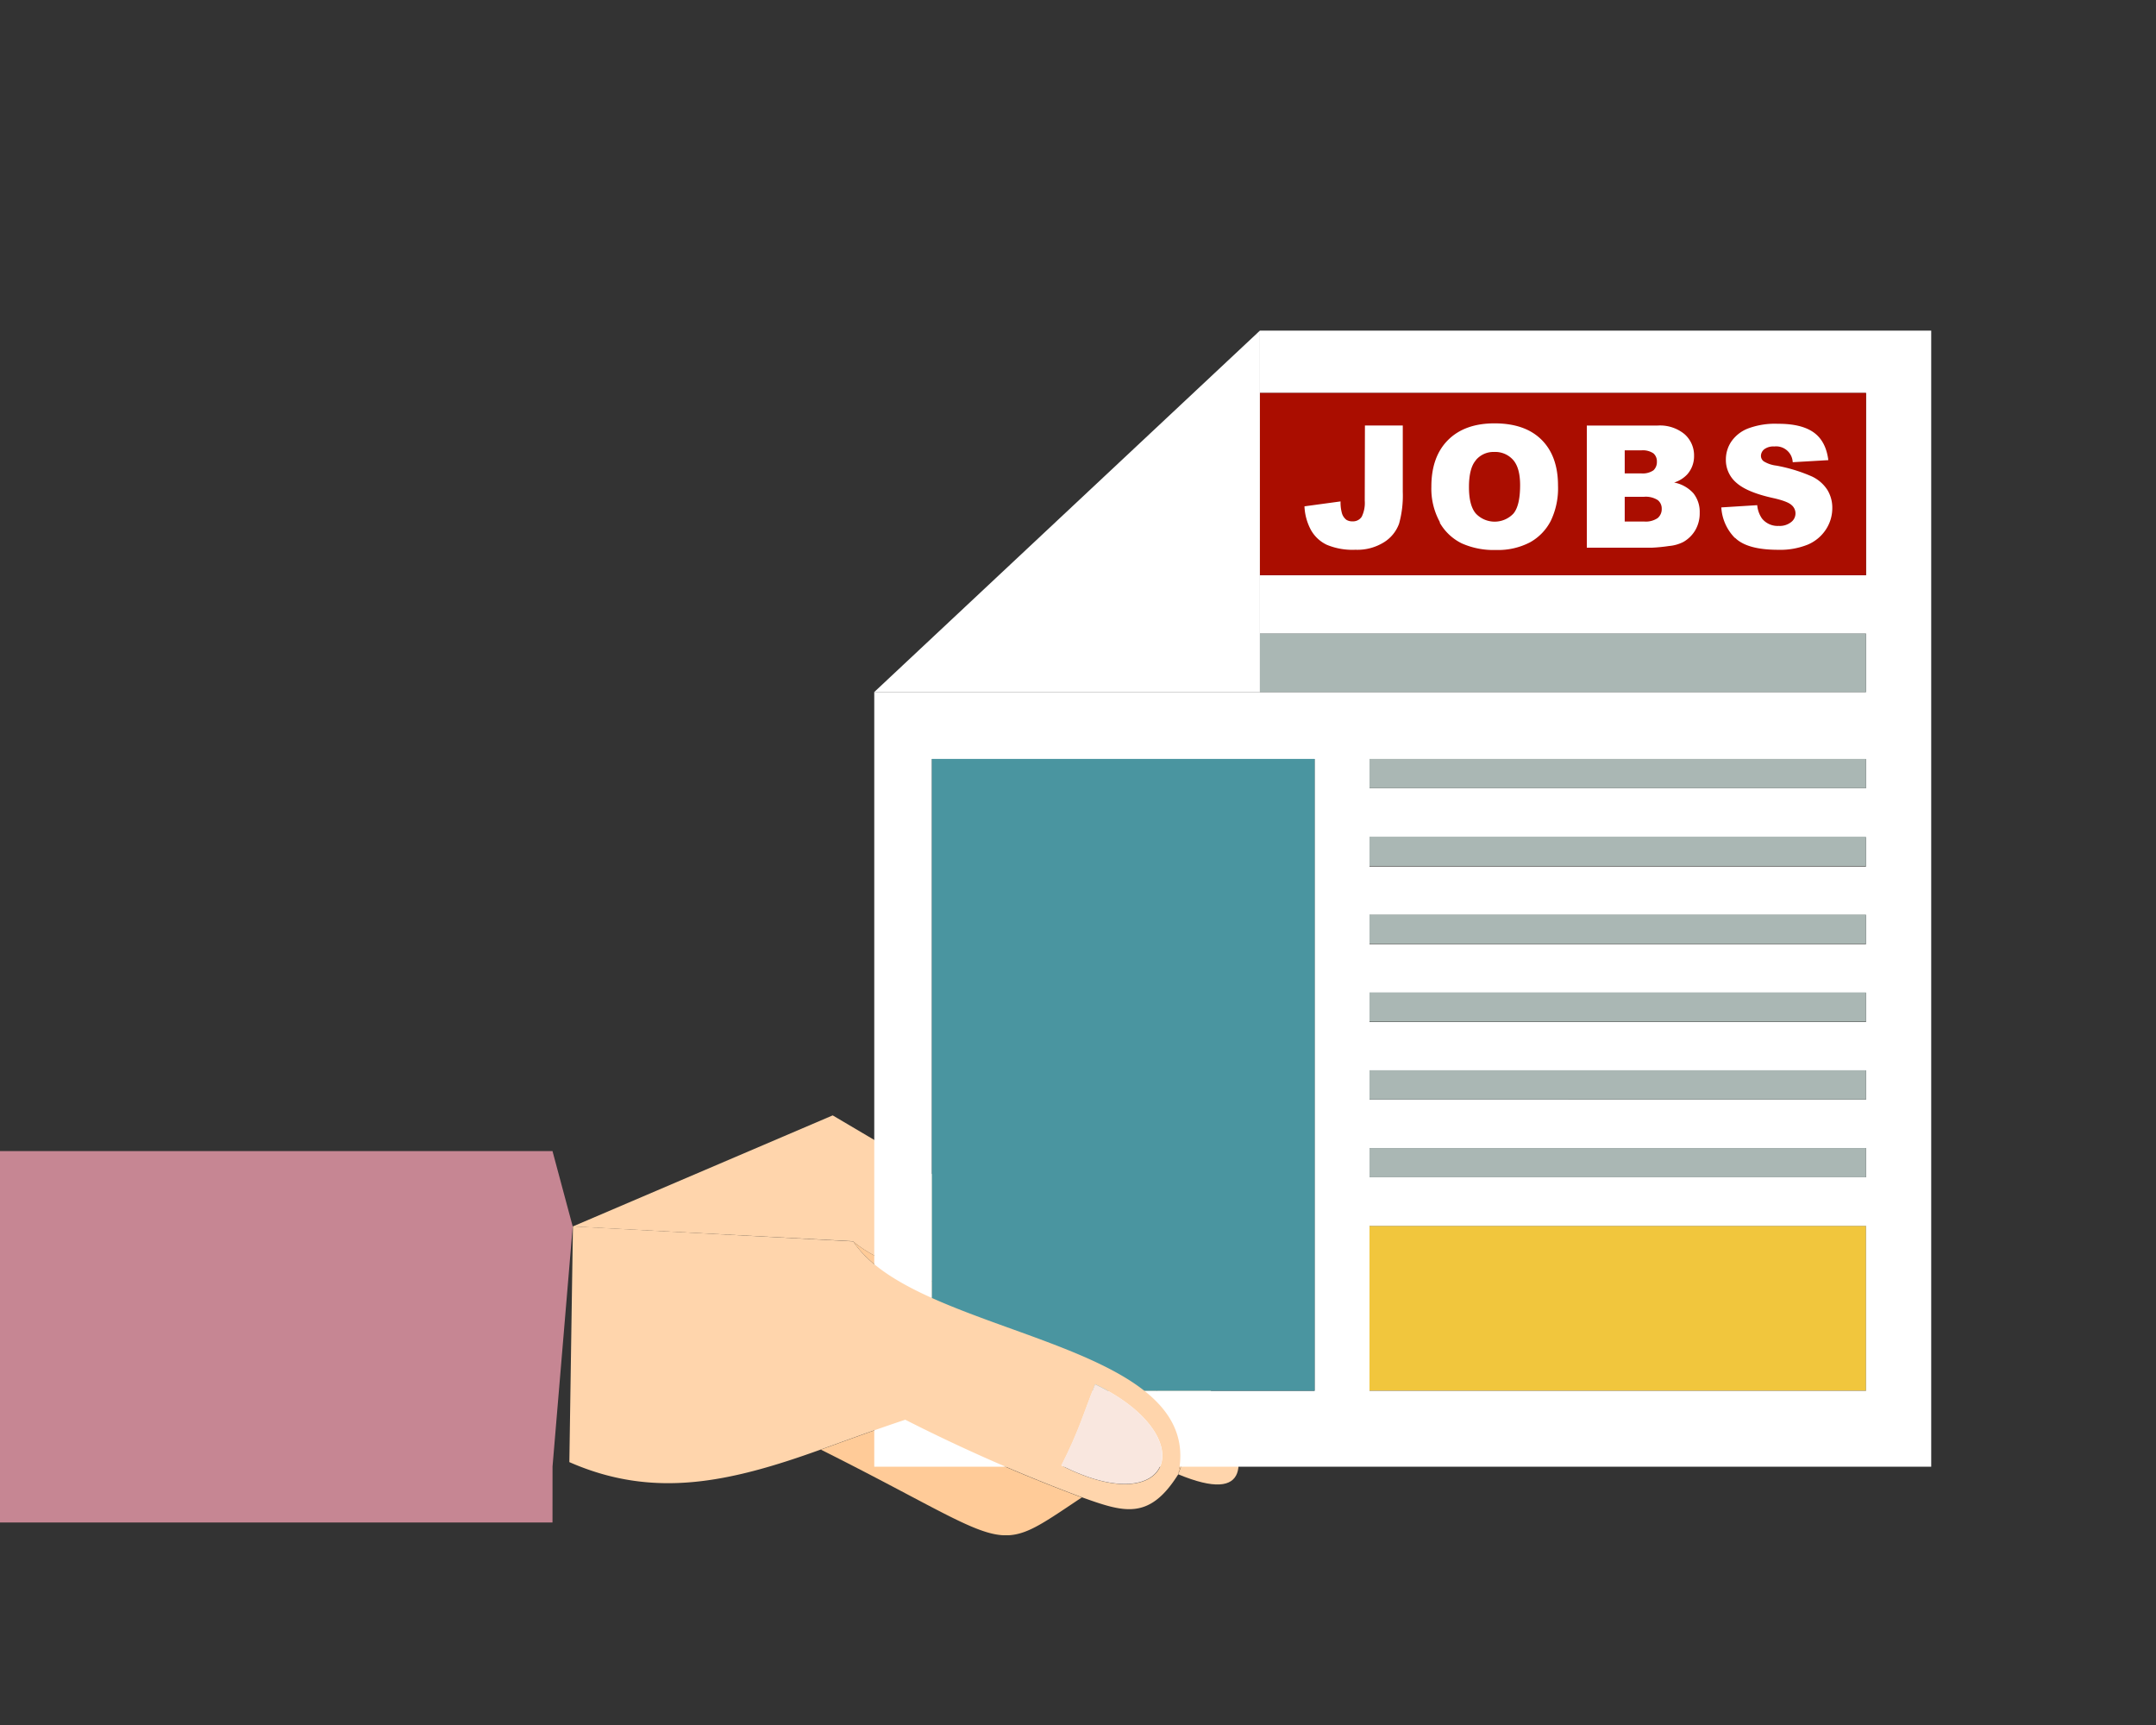 <?xml version="1.0" encoding="UTF-8"?>
<svg xmlns="http://www.w3.org/2000/svg" xmlns:xlink="http://www.w3.org/1999/xlink" id="Ebene_1" data-name="Ebene 1" viewBox="0 0 500 400">
  <rect x="0" y="0" width="500" height="400" fill="#333333" stroke="none"/>
  <defs>
    <style>.cls-1{fill:none;}.cls-2{fill:#c68693;}.cls-3{clip-path:url(#clip-path);}.cls-4{fill:#ffd5ac;}.cls-5{fill:#ffcb98;}.cls-6{fill:#f1c63d;}.cls-7{fill:#fff;}.cls-8{fill:#4a95a0;}.cls-9{fill:#aab7b4;}.cls-10{fill:#aa0d00;}.cls-11{fill:#f9e7df;}</style>
    <clipPath id="clip-path">
      <rect class="cls-1" y="76.66" width="447.86" height="279.34"></rect>
    </clipPath>
  </defs>
  <title>Jobs</title>
  <polygon class="cls-2" points="0 266.92 0 353.04 128.13 353.04 128.14 340.06 132.82 284.4 128.13 266.92 0 266.92"></polygon>
  <g class="cls-3">
    <path class="cls-4" d="M197.84,287.83l-65-3.43,60.27-25.76,70.43,41.59c5.87,2.23,43.71,55.75,9.69,41.63,12.57-29.05-61-41.14-75.37-54"></path>
    <path class="cls-5" d="M197.84,287.83c14.37,12.89,87.94,25,75.37,54,6.82-31.35-60.78-31.8-75.37-54"></path>
    <path class="cls-5" d="M209.89,329.23a395.8,395.8,0,0,0,41,18c-21.17,14.09-14.76,11.84-60.53-11.09,6-2.15,12.39-4.52,19.52-6.89"></path>
  </g>
  <rect class="cls-6" x="317.6" y="284.26" width="115.15" height="38.24"></rect>
  <path class="cls-7" d="M317.6,284.26H432.75V322.5H317.6Zm0-18.05H432.75V273H317.6Zm0-18H432.75v6.77H317.6Zm0-18H432.75v6.78H317.6Zm0-18.05H432.75v6.78H317.6Zm0-18H432.75v6.77H317.6ZM216.12,176h88.75V322.5H216.12Zm101.48,0H432.75v6.78H317.6ZM292.19,76.66V91.12H432.75v42.26H292.19v13.55H432.75v13.55h-230V340.11H447.87V76.66Z"></path>
  <rect class="cls-8" x="216.12" y="175.98" width="88.76" height="146.52"></rect>
  <polygon class="cls-7" points="292.19 76.66 202.73 160.49 292.19 160.49 292.19 146.93 292.19 133.38 292.19 91.12 292.19 76.66"></polygon>
  <rect class="cls-9" x="292.19" y="146.93" width="140.56" height="13.56"></rect>
  <rect class="cls-10" x="292.19" y="91.12" width="140.56" height="42.26"></rect>
  <rect class="cls-9" x="317.6" y="175.98" width="115.15" height="6.78"></rect>
  <rect class="cls-9" x="317.6" y="194.03" width="115.15" height="6.78"></rect>
  <rect class="cls-9" x="317.6" y="212.07" width="115.15" height="6.78"></rect>
  <rect class="cls-9" x="317.6" y="230.12" width="115.15" height="6.78"></rect>
  <rect class="cls-9" x="317.6" y="248.17" width="115.15" height="6.78"></rect>
  <rect class="cls-9" x="317.6" y="266.21" width="115.15" height="6.78"></rect>
  <g class="cls-3">
    <path class="cls-4" d="M254,321c-2.49,6.1-3.7,10.7-7.84,18.83,25.59,13.1,33.08-6.7,7.84-18.83m-56.12-33.14c14.59,22.23,82.19,22.68,75.37,54-6.76,10.81-12.67,8.79-22.31,5.35a395.8,395.8,0,0,1-41-18c-7.13,2.37-13.56,4.74-19.52,6.89-21.33,7.7-38.87,11.51-58.38,2.94l.83-54.66Z"></path>
    <path class="cls-11" d="M246.12,339.8c4.14-8.13,5.35-12.73,7.84-18.83,25.24,12.13,17.75,31.93-7.84,18.83"></path>
    <path class="cls-7" d="M402.38,124.71q2.79,2.78,10,2.78a17.07,17.07,0,0,0,6.83-1.19,9.39,9.39,0,0,0,4.22-3.49,9,9,0,0,0,1.5-5,7.91,7.91,0,0,0-1.13-4.19,8.61,8.61,0,0,0-3.61-3.14,36.74,36.74,0,0,0-8.23-2.51,7.19,7.19,0,0,1-2.94-1,1.6,1.6,0,0,1-.64-1.22,2,2,0,0,1,.78-1.58,3.51,3.51,0,0,1,2.3-.64,3.85,3.85,0,0,1,4.29,3.65l8.26-.48q-.56-4.41-3.4-6.43t-8.28-2a17.76,17.76,0,0,0-7,1.11,8.37,8.37,0,0,0-3.81,3,7.42,7.42,0,0,0-1.27,4.13,6.92,6.92,0,0,0,2.48,5.47c1.63,1.44,4.37,2.58,8.21,3.45,2.35.51,3.84,1.06,4.49,1.64a2.52,2.52,0,0,1-.05,4,4.27,4.27,0,0,1-2.89.88,4.63,4.63,0,0,1-3.87-1.72,6.4,6.4,0,0,1-1.1-3.09l-8.33.52a11,11,0,0,0,3.15,7.08m-25.55-9.54h4.45a5.15,5.15,0,0,1,3.22.77,2.49,2.49,0,0,1,.91,2,2.71,2.71,0,0,1-.92,2.15,4.89,4.89,0,0,1-3.19.81h-4.47Zm0-10.77h3.87a4.34,4.34,0,0,1,2.79.7,2.43,2.43,0,0,1,.8,1.93,2.59,2.59,0,0,1-.8,2,4.39,4.39,0,0,1-2.85.71h-3.81ZM368,127h15.12a37.91,37.91,0,0,0,3.93-.39,9,9,0,0,0,3.32-.93,7.57,7.57,0,0,0,2.81-2.78,7.77,7.77,0,0,0,1-4,6.93,6.93,0,0,0-1.44-4.49,8,8,0,0,0-4.49-2.52,7,7,0,0,0,3.05-1.9,6.33,6.33,0,0,0,1.57-4.31,6.55,6.55,0,0,0-2.2-5,8.94,8.94,0,0,0-6.29-2H368Zm-25.72-20.32a5.33,5.33,0,0,1,4.25-1.88,5.54,5.54,0,0,1,4.38,1.85q1.62,1.84,1.62,5.85c0,3.17-.52,5.36-1.55,6.59a6,6,0,0,1-8.71,0q-1.61-1.87-1.6-6.17c0-2.89.54-5,1.61-6.2m-8.41,14.44A11.92,11.92,0,0,0,339,126a18.12,18.12,0,0,0,7.94,1.53,16,16,0,0,0,7.88-1.77,11.88,11.88,0,0,0,4.83-5,17.4,17.4,0,0,0,1.67-8.15q0-6.84-3.82-10.64t-10.91-3.8q-6.9,0-10.77,3.86t-3.87,10.81a16,16,0,0,0,2,8.28m-17.45-5a7.26,7.26,0,0,1-.69,3.68,2.38,2.38,0,0,1-2.15,1.09,2.47,2.47,0,0,1-1.44-.37,3,3,0,0,1-1-1.47,9.33,9.33,0,0,1-.33-2.78l-8.37,1.14a12.67,12.67,0,0,0,1.52,5.52,8.3,8.3,0,0,0,3.64,3.39,15.44,15.44,0,0,0,6.65,1.16,11.65,11.65,0,0,0,6.66-1.76,8.47,8.47,0,0,0,3.47-4.29,24.28,24.28,0,0,0,.86-7.38V98.66h-8.78Z"></path>
  </g>
</svg>
